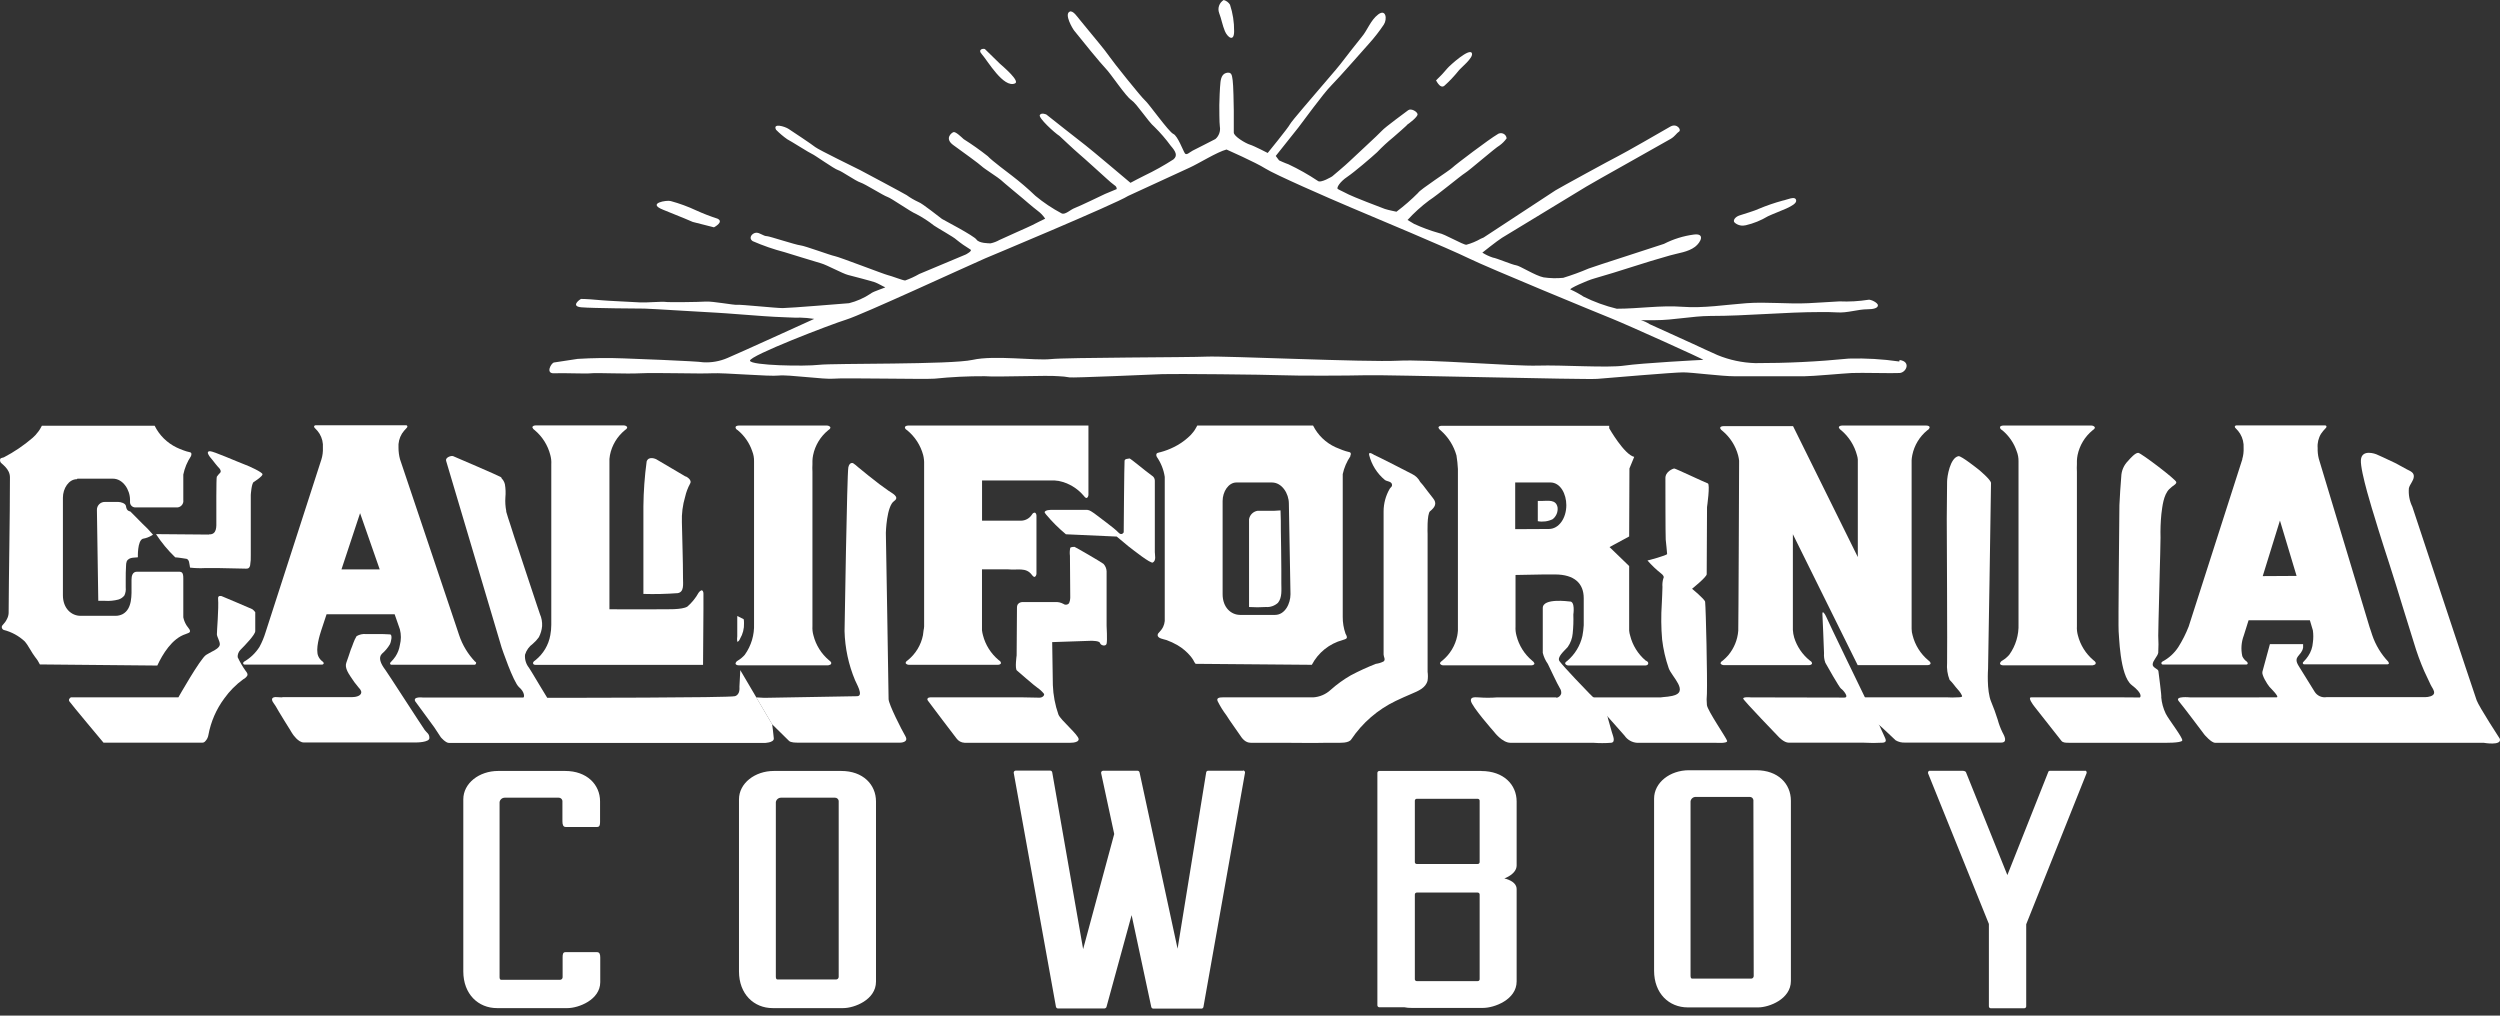 <svg width="128" height="52" viewBox="0 0 128 52" fill="none" xmlns="http://www.w3.org/2000/svg">
<rect x="0" y="0" width="128" height="52" fill="#333333" stroke="none"/>
<path d="M36.74 11.197C36.37 11.077 36.007 10.937 35.654 10.777C35.23 10.578 34.791 10.417 34.34 10.294C34.155 10.234 33.086 10.4 33.961 10.743C34.836 11.087 35.469 11.363 35.469 11.363L36.555 11.639C36.555 11.639 37.085 11.363 36.74 11.197Z" fill="#ffffff"/>
<path d="M50.429 2.514C50.361 2.471 50.026 2.514 50.278 2.787C50.573 3.12 51.38 4.529 51.97 4.27C52.239 4.153 51.34 3.39 51.203 3.27L50.429 2.514Z" fill="#ffffff"/>
<path d="M62.654 -6.10352e-05C62.544 0.067 62.46 0.17 62.417 0.291C62.374 0.413 62.375 0.545 62.42 0.666C62.537 0.966 62.587 1.292 62.715 1.596C62.842 1.899 63.187 2.182 63.187 1.596C63.191 1.135 63.12 0.678 62.976 0.24C62.903 0.122 62.788 0.037 62.654 -6.10352e-05V-6.10352e-05Z" fill="#ffffff"/>
<path d="M73.525 4.117C73.602 4.251 73.763 4.534 73.948 4.394C74.21 4.16 74.452 3.905 74.671 3.631C74.789 3.471 75.446 2.965 75.362 2.728C75.261 2.418 74.226 3.354 74.115 3.488C73.931 3.709 73.734 3.919 73.525 4.117Z" fill="#ffffff"/>
<path d="M88.807 11.397C88.706 11.274 88.857 11.097 89.061 11.031C89.266 10.964 89.886 10.777 90.037 10.697C90.439 10.528 90.852 10.386 91.274 10.271C91.485 10.238 91.944 9.995 91.964 10.271C91.984 10.547 91.066 10.814 90.516 11.074C90.164 11.286 89.781 11.441 89.38 11.534C89.289 11.556 89.194 11.559 89.103 11.54C89.011 11.522 88.925 11.483 88.85 11.427L88.807 11.384V11.397Z" fill="#ffffff"/>
<path d="M97.242 18.509C96.389 18.386 95.528 18.335 94.667 18.359C93.072 18.517 91.47 18.595 89.868 18.592C89.206 18.572 88.552 18.433 87.94 18.182C87.511 17.999 87.089 17.789 86.66 17.596C85.926 17.263 85.195 16.93 84.461 16.597C84.322 16.506 84.169 16.437 84.008 16.393H84.749C85.691 16.393 86.616 16.183 87.568 16.177C89.462 16.177 91.349 15.977 93.243 15.977C93.514 15.977 93.782 15.977 94.051 15.994C94.59 16.034 95.103 15.834 95.636 15.834C95.921 15.834 96.149 15.774 96.149 15.634C96.149 15.494 95.777 15.324 95.67 15.347C95.177 15.425 94.677 15.453 94.178 15.431C93.648 15.457 93.109 15.501 92.579 15.524C91.517 15.574 90.464 15.447 89.412 15.524C88.359 15.601 87.223 15.79 86.13 15.707C85.037 15.624 83.904 15.807 82.778 15.807C82.189 15.664 81.618 15.457 81.076 15.187C80.863 15.047 80.639 14.924 80.405 14.821C80.321 14.784 81.23 14.368 81.625 14.258C82.922 13.892 84.203 13.438 85.5 13.079C85.936 12.952 86.418 12.912 86.787 12.636C87.082 12.409 87.317 11.933 86.727 12.009C86.192 12.079 85.674 12.241 85.195 12.486C85.054 12.542 81.541 13.665 81.34 13.748C80.915 13.93 80.479 14.089 80.036 14.225C79.701 14.257 79.364 14.249 79.031 14.201C78.609 14.118 77.817 13.605 77.623 13.582C77.429 13.558 76.618 13.212 76.436 13.189C76.247 13.127 76.066 13.042 75.897 12.935C75.897 12.935 76.638 12.342 76.902 12.176C77.167 12.009 80.951 9.724 81.213 9.557C81.474 9.391 85.319 7.246 85.547 7.106C85.775 6.966 85.835 6.819 85.969 6.736C86.103 6.653 85.859 6.283 85.513 6.486C85.168 6.689 83.127 7.859 82.845 7.995C82.564 8.132 79.829 9.627 79.644 9.744L75.957 12.163L75.816 12.223C75.584 12.357 75.335 12.461 75.076 12.532C74.898 12.532 73.936 11.969 73.685 11.936C73.245 11.812 72.816 11.654 72.401 11.463C72.31 11.413 72.066 11.263 72.066 11.263C72.401 10.896 72.77 10.562 73.168 10.264C73.614 9.977 74.784 8.998 75.012 8.858C75.24 8.718 76.57 7.559 76.772 7.452C76.915 7.35 77.039 7.225 77.14 7.082C77.135 7.03 77.116 6.979 77.084 6.936C77.053 6.894 77.01 6.86 76.961 6.84C76.912 6.819 76.858 6.812 76.805 6.82C76.752 6.827 76.703 6.849 76.661 6.882C76.266 7.109 74.506 8.438 74.365 8.581C74.224 8.725 72.689 9.711 72.605 9.877C72.26 10.224 71.89 10.545 71.499 10.84C71.499 10.84 71.08 10.757 70.903 10.697C70.725 10.637 69.227 10.054 69.059 9.961C68.891 9.867 68.58 9.734 68.496 9.677C68.412 9.621 68.603 9.308 68.975 9.058C69.347 8.808 70.222 8.058 70.507 7.795C70.765 7.524 71.041 7.269 71.332 7.032C71.332 7.032 72.183 6.296 72.032 6.396C72.133 6.329 72.605 5.98 72.578 5.843C72.552 5.706 72.243 5.533 72.099 5.643C71.955 5.753 70.913 6.513 70.758 6.689C70.604 6.866 69.25 8.105 69.082 8.272C68.915 8.438 68.208 9.031 68.208 9.031C68.208 9.031 67.611 9.401 67.467 9.258C66.989 8.939 66.488 8.657 65.969 8.412C65.798 8.355 65.489 8.212 65.489 8.212L65.318 7.985C65.318 7.985 66.324 6.723 66.481 6.523C66.639 6.323 67.762 4.774 68.157 4.381C68.553 3.987 69.907 2.438 70.112 2.212C70.381 1.912 70.628 1.594 70.852 1.259C71.037 0.973 70.96 0.44 70.564 0.739C70.168 1.039 70.014 1.549 69.719 1.892C69.579 2.059 68.787 3.071 68.617 3.298C68.446 3.524 67.581 4.511 67.447 4.677C67.313 4.844 66.126 6.199 66.042 6.369C65.959 6.539 64.906 7.832 64.906 7.832C64.906 7.832 64.199 7.465 63.994 7.405C63.79 7.345 63.17 6.986 63.17 6.786V5.663C63.17 5.437 63.146 4.284 63.113 4.114C63.079 3.944 63.096 3.698 62.858 3.721C62.62 3.744 62.523 3.924 62.489 4.197C62.456 4.471 62.429 5.197 62.429 5.38C62.429 5.563 62.429 6.283 62.456 6.476C62.477 6.594 62.467 6.715 62.427 6.827C62.387 6.94 62.319 7.041 62.228 7.119C62.027 7.229 61.222 7.629 61.065 7.712C60.907 7.795 60.753 7.965 60.669 7.855C60.585 7.745 60.3 6.952 60.073 6.856C59.845 6.759 58.802 5.283 58.624 5.14C58.447 4.997 56.949 3.121 56.821 2.921C56.486 2.445 56.081 1.992 55.712 1.532C55.568 1.349 55.423 1.173 55.273 0.996C55.179 0.889 54.938 0.513 54.767 0.596C54.482 0.729 54.904 1.449 55.005 1.576C55.316 1.969 56.369 3.265 56.62 3.518C56.871 3.771 57.626 4.92 57.924 5.123C58.222 5.327 58.775 6.219 59.114 6.503C59.414 6.799 59.69 7.119 59.938 7.459C60.2 7.759 60.307 7.968 60.079 8.162C59.6 8.47 59.102 8.748 58.588 8.994C58.504 9.028 57.88 9.361 57.88 9.361C57.88 9.361 55.809 7.612 55.584 7.445C55.36 7.279 53.573 5.863 53.573 5.863C53.573 5.863 53.319 5.746 53.238 5.89C53.158 6.033 53.979 6.792 54.244 6.959C54.244 6.959 55.025 7.695 55.249 7.882C55.474 8.068 56.543 9.044 56.687 9.171C56.807 9.284 56.934 9.389 57.066 9.488C57.1 9.506 57.129 9.535 57.149 9.569C57.168 9.603 57.178 9.642 57.176 9.681C57.176 9.681 56.66 9.891 56.577 9.931C56.493 9.971 55.256 10.567 55.028 10.65C54.8 10.733 54.542 11.01 54.358 10.927C53.881 10.674 53.432 10.374 53.017 10.03C52.634 9.663 52.231 9.317 51.81 8.994C51.686 8.895 50.768 8.215 50.573 7.995C50.178 7.685 49.768 7.394 49.343 7.126C49.219 7.016 48.924 6.723 48.814 6.766C48.703 6.809 48.351 7.099 48.814 7.432C49.276 7.765 50.154 8.402 50.262 8.511C50.369 8.621 51.153 9.121 51.237 9.208C51.321 9.294 52.367 10.16 52.367 10.16C52.367 10.16 52.879 10.604 53.134 10.797C53.283 10.906 53.412 11.042 53.513 11.197C53.513 11.197 52.94 11.473 52.843 11.53C52.745 11.586 51.291 12.223 51.167 12.289C51.028 12.368 50.877 12.425 50.721 12.459C50.637 12.459 50.124 12.459 49.997 12.266C49.869 12.073 48.321 11.266 48.23 11.21C48.14 11.153 47.225 10.407 47.017 10.34C46.807 10.243 46.607 10.126 46.42 9.991C46.226 9.874 44.248 8.818 44.037 8.708C43.826 8.598 41.915 7.672 41.738 7.529C41.56 7.385 40.568 6.726 40.373 6.599C40.179 6.473 39.549 6.283 39.733 6.643C39.909 6.822 40.101 6.985 40.306 7.129C40.474 7.212 41.476 7.849 41.587 7.888C41.697 7.928 42.713 8.651 42.907 8.708C43.102 8.765 43.799 9.261 44.054 9.344C44.309 9.428 45.224 10.011 45.435 10.081C45.646 10.15 46.621 10.843 46.9 10.953C47.224 11.121 47.532 11.32 47.818 11.546C47.969 11.656 48.861 12.156 48.961 12.266C49.19 12.452 49.432 12.622 49.685 12.775C49.812 12.842 49.45 13.029 49.45 13.029L47.067 14.028C46.836 14.16 46.594 14.272 46.343 14.361C46.233 14.361 45.643 14.128 45.452 14.085C45.261 14.041 42.968 13.155 42.747 13.115C42.525 13.075 41.215 12.586 40.98 12.562C40.746 12.539 39.388 12.093 39.277 12.093C39.076 12.093 38.899 11.899 38.708 11.916C38.517 11.933 38.295 12.176 38.537 12.346C39.066 12.577 39.613 12.766 40.172 12.912C40.172 12.912 41.744 13.399 42.039 13.482C42.334 13.565 43.142 14.008 43.42 14.078C43.699 14.148 44.634 14.395 44.801 14.454C44.969 14.514 45.247 14.688 45.318 14.704C45.388 14.721 44.701 14.914 44.573 15.037C44.236 15.261 43.863 15.425 43.471 15.524C43.263 15.54 40.434 15.774 40.072 15.774C39.71 15.774 37.923 15.584 37.756 15.607C37.588 15.63 36.485 15.414 36.123 15.441C35.761 15.467 34.186 15.484 34.059 15.457C33.931 15.431 33.053 15.501 32.788 15.484C32.523 15.467 31.002 15.397 30.811 15.374C30.619 15.351 29.805 15.291 29.748 15.307C29.691 15.324 29.192 15.684 29.765 15.734C30.338 15.784 32.761 15.8 32.999 15.8C33.237 15.8 36.526 16.01 36.686 16.01C36.847 16.01 39.432 16.22 39.643 16.22C39.854 16.22 40.829 16.287 40.94 16.26C41.19 16.266 41.44 16.288 41.687 16.327C41.687 16.327 37.665 18.159 37.253 18.326C36.861 18.497 36.434 18.574 36.006 18.549C35.755 18.492 32.041 18.349 31.923 18.349C31.141 18.318 30.358 18.327 29.577 18.375C29.024 18.459 28.508 18.542 28.367 18.559C28.226 18.575 27.911 19.135 28.367 19.112C28.823 19.088 29.983 19.145 30.268 19.112C30.552 19.078 32.027 19.152 32.795 19.112C33.562 19.072 35.812 19.145 36.448 19.112C37.085 19.078 39.395 19.285 39.874 19.228C40.353 19.172 42.22 19.438 42.686 19.388C43.152 19.338 47.359 19.428 47.848 19.388C48.701 19.3 49.558 19.258 50.416 19.262C51.086 19.315 53.634 19.205 54.197 19.262C54.386 19.268 54.574 19.288 54.76 19.322C54.904 19.355 58.986 19.178 59.526 19.155C60.066 19.132 64.832 19.178 65.606 19.212C66.381 19.245 68.989 19.238 69.984 19.212C70.98 19.185 81.156 19.448 81.779 19.398C82.403 19.348 85.694 19.065 86.174 19.065C86.653 19.065 88.135 19.265 88.818 19.265H92.371C92.81 19.265 94.342 19.122 94.811 19.098C95.281 19.075 96.927 19.122 97.262 19.098C97.597 19.075 97.862 18.519 97.262 18.432L97.242 18.509ZM87.206 18.425C87.122 18.425 84.015 18.592 83.164 18.719C82.312 18.845 79.973 18.679 78.736 18.719C77.499 18.759 73.095 18.386 71.563 18.469C70.031 18.552 62.68 18.216 61.789 18.259C60.897 18.302 54.606 18.299 53.798 18.386C52.99 18.472 50.908 18.176 49.799 18.425C48.69 18.675 42.66 18.592 41.935 18.679C41.212 18.765 38.45 18.719 38.399 18.469C38.349 18.219 42.532 16.61 43.34 16.36C44.148 16.11 49.461 13.655 50.439 13.229C50.439 13.229 57.116 10.444 57.756 10.034C57.756 10.034 60.438 8.795 60.904 8.585C61.37 8.375 62.312 7.782 62.798 7.655C62.798 7.655 64.306 8.322 64.785 8.628C65.265 8.935 68.043 10.15 69.173 10.627C70.302 11.103 74.201 12.736 75.206 13.229C76.212 13.722 81.786 16.017 82.55 16.323C83.314 16.63 87.3 18.425 87.206 18.425Z" fill="#ffffff"/>
<path d="M43.092 39.473H39.622C38.654 39.473 37.836 40.099 37.836 40.928V49.733C37.836 50.902 38.603 51.615 39.562 51.615H43.175C43.732 51.615 44.851 51.196 44.851 50.259V41.035C44.851 40.166 44.181 39.473 43.075 39.473H43.092ZM42.941 50.016C42.941 50.034 42.937 50.052 42.93 50.068C42.923 50.084 42.913 50.099 42.9 50.112C42.887 50.124 42.872 50.134 42.855 50.14C42.839 50.147 42.821 50.15 42.803 50.15H39.807C39.756 50.15 39.723 50.106 39.723 50.006V41.068C39.732 41.006 39.764 40.949 39.812 40.907C39.86 40.866 39.921 40.843 39.984 40.842H42.753C42.798 40.841 42.843 40.857 42.877 40.887C42.911 40.916 42.934 40.957 42.941 41.002V50.016Z" fill="#ffffff"/>
<path d="M89.941 39.436H86.475C85.507 39.436 84.689 40.062 84.689 40.892V49.697C84.689 50.866 85.453 51.579 86.415 51.579H90.019C90.572 51.579 91.694 51.159 91.694 50.223V41.002C91.694 40.132 91.041 39.436 89.918 39.436H89.941ZM89.79 49.97C89.791 49.987 89.788 50.005 89.781 50.022C89.775 50.038 89.765 50.053 89.752 50.066C89.74 50.079 89.725 50.089 89.709 50.096C89.692 50.103 89.674 50.106 89.656 50.106H86.64C86.59 50.106 86.556 50.063 86.556 49.963V41.028C86.565 40.966 86.596 40.908 86.644 40.867C86.692 40.825 86.754 40.802 86.817 40.802H89.589C89.635 40.801 89.678 40.818 89.712 40.847C89.746 40.877 89.768 40.917 89.774 40.962L89.79 49.97Z" fill="#ffffff"/>
<path d="M28.963 39.473H25.504C24.535 39.473 23.721 40.099 23.721 40.928V49.733C23.721 50.902 24.488 51.615 25.447 51.615H29.057C29.614 51.615 30.733 51.196 30.733 50.283V49.027C30.733 48.86 30.7 48.75 30.566 48.75H28.957C28.829 48.75 28.806 48.844 28.806 49.004V50.033C28.806 50.067 28.793 50.1 28.769 50.125C28.745 50.15 28.713 50.164 28.678 50.166H25.662C25.611 50.166 25.578 50.123 25.578 50.033V41.068C25.587 41.006 25.619 40.949 25.667 40.907C25.715 40.866 25.776 40.843 25.839 40.842H28.608C28.654 40.841 28.698 40.857 28.732 40.887C28.767 40.916 28.789 40.957 28.796 41.002V42.048C28.796 42.214 28.829 42.341 28.963 42.341H30.572C30.696 42.341 30.723 42.248 30.723 42.091V41.028C30.723 40.175 30.053 39.473 28.936 39.473H28.963Z" fill="#ffffff"/>
<path d="M63.641 39.463H61.881C61.867 39.46 61.853 39.459 61.839 39.462C61.825 39.464 61.812 39.469 61.8 39.477C61.789 39.485 61.779 39.495 61.771 39.507C61.764 39.519 61.759 39.532 61.757 39.546L60.292 48.574L58.345 39.546C58.339 39.519 58.323 39.495 58.3 39.48C58.277 39.464 58.248 39.458 58.221 39.463H56.468C56.454 39.465 56.441 39.469 56.429 39.476C56.417 39.483 56.406 39.492 56.398 39.502C56.39 39.513 56.383 39.526 56.38 39.539C56.376 39.552 56.376 39.566 56.377 39.58L57.048 42.701L55.456 48.594L53.873 39.54C53.871 39.526 53.865 39.513 53.857 39.501C53.849 39.489 53.839 39.479 53.827 39.472C53.815 39.464 53.802 39.459 53.788 39.456C53.774 39.453 53.76 39.453 53.746 39.456H51.993C51.979 39.458 51.966 39.462 51.954 39.469C51.942 39.476 51.932 39.485 51.923 39.496C51.915 39.507 51.909 39.519 51.905 39.532C51.902 39.545 51.901 39.559 51.903 39.573L54.065 51.549C54.071 51.577 54.088 51.6 54.111 51.616C54.135 51.632 54.164 51.637 54.192 51.632H56.515C56.541 51.637 56.569 51.633 56.593 51.621C56.617 51.609 56.637 51.59 56.649 51.566L57.939 46.855L58.945 51.556C58.948 51.569 58.953 51.583 58.961 51.594C58.969 51.606 58.979 51.616 58.991 51.624C59.003 51.632 59.016 51.637 59.03 51.639C59.044 51.642 59.058 51.642 59.072 51.639H61.489C61.503 51.642 61.517 51.643 61.531 51.641C61.546 51.638 61.559 51.633 61.571 51.625C61.583 51.617 61.593 51.607 61.601 51.595C61.609 51.583 61.614 51.57 61.616 51.556L63.745 39.563C63.747 39.549 63.746 39.535 63.742 39.522C63.738 39.508 63.732 39.496 63.723 39.485C63.714 39.474 63.703 39.465 63.691 39.458C63.678 39.452 63.665 39.448 63.651 39.446L63.641 39.463Z" fill="#ffffff"/>
<path d="M75.842 39.473H72.322H70.623C70.609 39.472 70.596 39.474 70.584 39.479C70.571 39.484 70.56 39.492 70.551 39.501C70.541 39.51 70.534 39.522 70.529 39.534C70.524 39.546 70.522 39.559 70.522 39.573V51.472C70.522 51.485 70.525 51.498 70.53 51.51C70.535 51.523 70.542 51.533 70.552 51.543C70.561 51.552 70.572 51.559 70.584 51.564C70.597 51.569 70.61 51.572 70.623 51.572H71.903C72.025 51.596 72.148 51.608 72.272 51.605H75.936C76.499 51.605 77.652 51.189 77.652 50.249V45.522C77.652 45.096 77.022 44.976 77.022 44.976C77.022 44.976 77.652 44.76 77.652 44.31V41.038C77.652 40.169 76.981 39.476 75.842 39.476V39.473ZM75.758 50.133C75.758 50.146 75.756 50.159 75.751 50.172C75.746 50.184 75.739 50.195 75.73 50.205C75.72 50.214 75.709 50.221 75.696 50.226C75.684 50.231 75.671 50.233 75.657 50.233H72.54C72.527 50.233 72.513 50.231 72.501 50.226C72.489 50.221 72.477 50.214 72.468 50.205C72.459 50.195 72.451 50.184 72.446 50.172C72.441 50.159 72.439 50.146 72.44 50.133V45.802C72.439 45.789 72.441 45.775 72.446 45.763C72.451 45.75 72.458 45.739 72.468 45.729C72.477 45.72 72.488 45.712 72.501 45.707C72.513 45.702 72.527 45.699 72.54 45.699H75.657C75.671 45.699 75.684 45.702 75.697 45.707C75.709 45.712 75.72 45.72 75.73 45.729C75.739 45.739 75.746 45.75 75.751 45.763C75.756 45.775 75.758 45.789 75.758 45.802V50.133ZM75.758 44.136C75.758 44.15 75.756 44.163 75.751 44.175C75.746 44.188 75.739 44.199 75.73 44.208C75.72 44.218 75.709 44.225 75.696 44.23C75.684 44.235 75.671 44.237 75.657 44.236H72.54C72.527 44.237 72.513 44.235 72.501 44.23C72.489 44.225 72.477 44.218 72.468 44.208C72.459 44.199 72.451 44.188 72.446 44.175C72.441 44.163 72.439 44.15 72.44 44.136V40.998C72.439 40.985 72.441 40.972 72.446 40.96C72.451 40.947 72.459 40.936 72.468 40.927C72.477 40.917 72.489 40.91 72.501 40.905C72.513 40.9 72.527 40.898 72.54 40.898H75.657C75.671 40.898 75.684 40.9 75.696 40.905C75.709 40.91 75.72 40.917 75.73 40.927C75.739 40.936 75.746 40.947 75.751 40.96C75.756 40.972 75.758 40.985 75.758 40.998V44.136Z" fill="#ffffff"/>
<path d="M106.775 39.464H105.016C104.932 39.464 104.888 39.464 104.872 39.524L102.777 44.804L100.655 39.531C100.628 39.48 100.534 39.464 100.467 39.464H98.774C98.751 39.476 98.732 39.496 98.722 39.52C98.711 39.545 98.71 39.572 98.718 39.597L101.831 47.306V51.523C101.831 51.536 101.833 51.55 101.838 51.562C101.843 51.574 101.85 51.586 101.86 51.595C101.869 51.604 101.88 51.612 101.893 51.617C101.905 51.621 101.919 51.624 101.932 51.623H103.641C103.668 51.623 103.694 51.613 103.712 51.594C103.731 51.575 103.742 51.55 103.742 51.523V47.322L106.832 39.59C106.841 39.566 106.841 39.539 106.832 39.515C106.823 39.49 106.805 39.47 106.782 39.457L106.775 39.464Z" fill="#ffffff"/>
<path d="M3.557 35.916C3.631 36.033 5.3 38.025 5.3 38.025H9.322C9.657 38.025 9.969 38.025 10.297 38.025C10.415 38.025 10.448 38.025 10.525 37.935C10.602 37.85 10.652 37.745 10.67 37.632C10.794 36.954 11.072 36.314 11.484 35.759C11.752 35.383 12.079 35.052 12.453 34.78C12.534 34.74 12.604 34.679 12.654 34.603C12.707 34.51 12.637 34.427 12.58 34.354C12.421 34.132 12.283 33.895 12.168 33.647C12.164 33.578 12.175 33.509 12.2 33.444C12.225 33.379 12.263 33.32 12.312 33.271C12.54 33.044 13.069 32.495 13.069 32.315V31.345C13.027 31.285 12.975 31.232 12.915 31.189C12.832 31.145 11.35 30.523 11.35 30.523C11.35 30.523 11.149 30.456 11.166 30.649C11.206 31.142 11.099 32.355 11.105 32.481C11.112 32.608 11.249 32.815 11.256 32.981C11.263 33.148 11.005 33.291 10.844 33.367C10.743 33.417 10.653 33.477 10.549 33.534C10.247 33.734 9.134 35.703 9.134 35.703H3.631C3.631 35.703 3.47 35.793 3.557 35.919V35.916Z" fill="#ffffff"/>
<path d="M7.808 27.348C7.651 27.162 7.482 26.986 7.302 26.822C7.1 26.612 6.889 26.402 6.678 26.192C6.651 26.169 6.484 26.192 6.45 25.915C6.433 25.765 6.172 25.699 6.055 25.699C5.837 25.699 5.414 25.699 5.384 25.699C5.329 25.696 5.273 25.705 5.221 25.724C5.169 25.744 5.121 25.774 5.082 25.813C5.042 25.852 5.011 25.899 4.99 25.95C4.97 26.002 4.96 26.057 4.962 26.112L5.032 30.762C5.032 30.762 5.344 30.762 5.367 30.762C5.602 30.779 5.838 30.756 6.065 30.696C6.186 30.66 6.293 30.586 6.37 30.486C6.429 30.358 6.452 30.216 6.437 30.076C6.437 29.953 6.437 29.826 6.437 29.7C6.437 29.457 6.437 29.207 6.454 28.964C6.453 28.89 6.464 28.817 6.487 28.747C6.598 28.494 6.983 28.564 7.06 28.53C7.06 28.53 7.027 27.691 7.312 27.584C7.479 27.557 7.64 27.497 7.784 27.408C7.801 27.408 7.834 27.364 7.828 27.341L7.808 27.348Z" fill="#ffffff"/>
<path d="M10.698 27.37L7.987 27.347C8.268 27.779 8.599 28.178 8.972 28.536C9.08 28.536 9.485 28.602 9.485 28.602C9.713 28.602 9.686 28.869 9.73 29.062C9.987 29.091 10.246 29.099 10.504 29.085H11.175L12.455 29.112C12.646 29.112 12.757 29.152 12.807 28.946C12.836 28.768 12.847 28.589 12.84 28.409C12.84 28.123 12.84 27.84 12.84 27.563C12.84 26.953 12.84 26.351 12.84 25.741V25.345C12.84 25.345 12.874 24.752 12.991 24.678C13.108 24.605 13.44 24.385 13.44 24.282C13.44 24.178 12.736 23.855 12.542 23.789C12.103 23.622 10.926 23.102 10.755 23.102C10.471 23.102 10.799 23.456 10.873 23.546C10.947 23.636 11.094 23.839 11.228 23.975C11.278 24.025 11.339 24.148 11.268 24.209C11.207 24.27 11.15 24.337 11.101 24.408C11.067 24.458 11.077 26.274 11.077 26.694C11.077 26.944 11.117 27.38 10.698 27.36V27.37Z" fill="#ffffff"/>
<path d="M14.453 35.706C14.336 35.706 14.208 35.689 14.091 35.689C13.839 35.715 13.93 35.899 14.024 36.022C14.118 36.145 14.191 36.292 14.275 36.432C14.47 36.765 14.664 37.061 14.858 37.378C14.899 37.454 14.949 37.528 14.992 37.594C14.992 37.594 15.271 38.014 15.549 38.014H21.314C21.314 38.014 21.985 38.014 21.985 37.788C21.985 37.561 21.857 37.528 21.747 37.378C21.636 37.228 19.779 34.35 19.735 34.306C19.484 33.973 19.357 33.67 19.558 33.47C19.721 33.331 19.859 33.165 19.967 32.98C20.01 32.907 20.118 32.487 19.967 32.481C19.749 32.464 19.531 32.464 19.296 32.464H18.74C18.572 32.447 18.403 32.485 18.257 32.571C18.19 32.682 18.133 32.801 18.09 32.924C18.049 33.047 18.006 33.15 17.962 33.257C17.889 33.49 17.805 33.717 17.728 33.943C17.651 34.17 17.811 34.436 17.956 34.653C18.075 34.841 18.207 35.02 18.351 35.189C18.418 35.266 18.512 35.356 18.495 35.472C18.462 35.649 18.183 35.692 18.039 35.692H14.453V35.706Z" fill="#ffffff"/>
<path d="M25.675 24.457C25.661 24.441 25.644 24.427 25.625 24.417C25.558 24.367 23.302 23.395 23.201 23.355C23.101 23.315 22.796 23.421 22.839 23.588C22.906 23.821 25.685 33.162 25.685 33.162C25.685 33.162 26.282 34.934 26.576 35.184C26.872 35.434 26.861 35.714 26.788 35.714H21.659C21.659 35.714 21.13 35.647 21.257 35.904L22.233 37.236L22.568 37.746C22.568 37.746 22.812 38.039 22.99 38.039H39.173C39.096 38.039 39.636 38.039 39.619 37.806C39.602 37.573 39.535 37.086 39.535 37.086L37.903 34.311C37.903 34.311 37.859 35.091 37.859 35.157C37.859 35.224 37.903 35.557 37.631 35.644C37.36 35.73 28.614 35.727 28.614 35.727H28.018C27.897 35.524 27.773 35.324 27.656 35.131C27.461 34.821 27.284 34.495 27.083 34.188C26.932 34 26.86 33.761 26.881 33.522C26.95 33.295 27.091 33.098 27.284 32.959C27.399 32.861 27.502 32.749 27.589 32.626C27.682 32.449 27.739 32.255 27.756 32.056C27.768 31.847 27.73 31.638 27.646 31.446C27.589 31.286 27.535 31.13 27.485 30.97C27.344 30.534 27.19 30.09 27.049 29.657C26.881 29.154 26.714 28.658 26.553 28.158C26.409 27.732 26.265 27.305 26.131 26.869C26.054 26.653 25.987 26.426 25.92 26.203C25.92 26.203 25.92 26.18 25.92 26.163C25.875 25.934 25.86 25.7 25.876 25.467C25.897 25.244 25.889 25.02 25.852 24.8C25.826 24.683 25.766 24.576 25.682 24.491L25.675 24.457Z" fill="#ffffff"/>
<path d="M35.107 24.402L33.599 23.513C33.599 23.513 33.22 23.323 33.109 23.623C33.006 24.386 32.95 25.155 32.942 25.925V30.409C33.529 30.426 34.116 30.412 34.702 30.369C35.037 30.309 34.97 29.906 34.97 29.599C34.97 28.643 34.93 27.69 34.913 26.744C34.896 26.3 34.953 25.857 35.08 25.432C35.133 25.199 35.217 24.975 35.332 24.765C35.459 24.555 35.107 24.389 35.107 24.389V24.402Z" fill="#ffffff"/>
<path d="M37.748 31.539C37.748 31.872 37.748 32.225 37.748 32.578C37.734 32.672 37.734 32.767 37.748 32.861C37.832 32.838 37.858 32.771 37.892 32.701C38.034 32.461 38.104 32.186 38.093 31.908C38.093 31.875 38.093 31.715 38.07 31.698L37.748 31.539Z" fill="#ffffff"/>
<path d="M38.719 35.706L39.527 37.078L40.395 37.931C40.489 38.024 40.73 38.024 40.908 38.024H46.086C46.086 38.024 46.549 38.024 46.355 37.691C46.16 37.358 45.507 36.075 45.496 35.799C45.496 35.446 45.356 27.281 45.356 27.281C45.356 27.281 45.389 25.908 45.785 25.648C46.086 25.439 45.657 25.245 45.496 25.129C45.336 25.012 45.185 24.902 45.034 24.796C44.665 24.512 44.293 24.219 43.931 23.916C43.853 23.842 43.769 23.775 43.68 23.716C43.68 23.716 43.502 23.633 43.435 23.926C43.368 24.219 43.241 32.314 43.241 32.314C43.263 33.176 43.445 34.027 43.777 34.823C43.827 34.966 44.25 35.646 43.877 35.646C43.609 35.646 39.138 35.729 39.138 35.729L38.719 35.706Z" fill="#ffffff"/>
<path d="M52.347 35.704H47.631C47.514 35.704 47.44 35.781 47.507 35.871C47.574 35.961 48.905 37.73 48.972 37.806C49.019 37.873 49.081 37.927 49.152 37.966C49.224 38.004 49.303 38.026 49.384 38.03H54.687C54.687 38.03 55.227 38.066 55.227 37.846C55.227 37.627 54.308 36.877 54.191 36.584C54.021 36.099 53.925 35.591 53.906 35.078L53.872 32.876L55.85 32.809C55.944 32.809 56.296 32.809 56.323 32.926C56.349 33.043 56.614 33.119 56.658 32.959C56.701 32.8 56.658 32.04 56.658 32.04V29.245C56.651 29.105 56.593 28.971 56.497 28.869C56.356 28.759 55.042 27.999 55.015 27.999C54.989 27.999 54.838 27.999 54.797 28.049C54.769 28.184 54.764 28.322 54.781 28.459C54.781 28.559 54.797 30.518 54.797 30.584C54.797 30.651 54.781 30.851 54.704 30.917C54.666 30.947 54.62 30.962 54.573 30.962C54.526 30.962 54.479 30.947 54.442 30.917C54.311 30.846 54.162 30.814 54.013 30.827H52.424C52.424 30.827 52.069 30.777 52.069 31.11C52.069 31.444 52.052 33.556 52.052 33.556C52.052 33.556 51.952 34.249 52.069 34.332C52.069 34.332 53.028 35.168 53.115 35.211C53.241 35.298 53.354 35.402 53.45 35.521C53.494 35.588 53.39 35.721 53.222 35.721L52.347 35.704Z" fill="#ffffff"/>
<path d="M55.684 26.106H53.787C53.586 26.106 53.435 26.189 53.502 26.266C53.522 26.298 53.544 26.328 53.569 26.356C53.874 26.718 54.211 27.052 54.575 27.355L57.176 27.472L57.789 27.982C58.03 28.165 58.909 28.868 59.026 28.801C59.21 28.691 59.127 28.425 59.127 28.265C59.127 27.932 59.127 27.579 59.127 27.236C59.127 26.526 59.127 25.813 59.127 25.093V24.607C59.126 24.555 59.112 24.504 59.086 24.459C59.059 24.414 59.021 24.376 58.976 24.351C58.64 24.114 57.856 23.445 57.823 23.471C57.789 23.498 57.595 23.471 57.578 23.588C57.561 23.704 57.534 27.252 57.534 27.252C57.534 27.252 57.434 27.459 57.249 27.252C57.065 27.046 56.307 26.506 56.019 26.279C55.935 26.23 55.801 26.113 55.684 26.113V26.106Z" fill="#ffffff"/>
<path d="M65.248 26.152H64.39C64.281 26.169 64.179 26.22 64.1 26.298C64.021 26.376 63.969 26.476 63.951 26.585V31.079C64.238 31.098 64.526 31.098 64.813 31.079C64.925 31.087 65.039 31.073 65.145 31.035C65.252 30.998 65.35 30.939 65.433 30.863C65.654 30.586 65.604 30.196 65.604 29.863C65.604 29.623 65.604 29.387 65.604 29.154C65.604 28.487 65.587 27.841 65.58 27.188C65.58 26.855 65.58 26.485 65.563 26.132L65.248 26.152Z" fill="#ffffff"/>
<path d="M70.351 23.289C70.351 23.289 70.056 23.079 70.099 23.289C70.223 23.793 70.506 24.244 70.907 24.575C71.008 24.651 71.219 24.642 71.263 24.778C71.306 24.915 71.195 24.951 71.152 25.028C70.948 25.38 70.841 25.778 70.84 26.184V33.263C70.835 33.346 70.835 33.43 70.84 33.513C70.84 33.629 70.957 33.773 70.84 33.866C70.715 33.93 70.58 33.971 70.441 33.989C70.005 34.161 69.579 34.356 69.164 34.575C68.794 34.788 68.447 35.038 68.129 35.322C67.884 35.549 67.568 35.684 67.234 35.705H62.598C62.437 35.705 62.263 35.731 62.346 35.905C62.472 36.158 62.621 36.399 62.792 36.624C63 36.957 63.238 37.27 63.463 37.604C63.603 37.824 63.764 38.03 64.043 38.03H65.635C66.409 38.03 67.19 38.05 67.964 38.03C68.108 38.03 68.242 38.03 68.387 38.03C68.604 38.03 69.057 38.063 69.188 37.853C69.755 37.009 70.54 36.33 71.46 35.888C71.722 35.761 71.99 35.645 72.261 35.528C72.597 35.385 73.002 35.228 73.093 34.842C73.114 34.695 73.114 34.546 73.093 34.399C73.093 33.823 73.093 33.243 73.093 32.667V28.336C73.093 28.003 73.093 27.67 73.093 27.337C73.093 27.337 73.052 26.314 73.22 26.174C73.471 25.971 73.589 25.771 73.371 25.508C73.153 25.244 73.036 25.065 72.858 24.841C72.814 24.783 72.765 24.727 72.714 24.675C72.625 24.499 72.48 24.357 72.302 24.272C72.137 24.182 70.445 23.319 70.351 23.289Z" fill="#ffffff"/>
<path d="M79.687 35.706H78.507C77.894 35.706 77.27 35.706 76.657 35.706C76.34 35.731 76.022 35.731 75.705 35.706C75.561 35.706 75.283 35.656 75.309 35.879C75.343 36.166 76.489 37.462 76.489 37.462C76.489 37.462 76.908 38.031 77.337 38.031H81.581C81.881 38.053 82.182 38.053 82.483 38.031C82.751 38.008 82.566 37.638 82.526 37.482C82.456 37.239 82.389 36.995 82.322 36.762C82.322 36.702 82.288 36.652 82.271 36.592C82.087 36.133 81.886 36.016 81.397 35.529C81.246 35.38 80.082 34.167 79.855 33.864C79.687 33.654 80.093 33.328 80.267 33.128C80.412 32.923 80.5 32.684 80.522 32.435C80.555 32.112 80.567 31.787 80.555 31.462C80.555 31.462 80.662 30.769 80.361 30.796C80.334 30.796 78.99 30.602 78.99 31.129C78.99 31.129 78.99 33.028 78.99 33.428C79.04 33.63 79.127 33.821 79.248 33.99C79.335 34.164 79.731 35.02 79.865 35.236C79.923 35.319 79.947 35.42 79.932 35.52C79.914 35.574 79.882 35.622 79.839 35.659C79.796 35.696 79.743 35.72 79.687 35.729V35.706Z" fill="#ffffff"/>
<path d="M85.034 35.706H81.451C81.451 35.706 83.127 37.622 83.177 37.665C83.249 37.771 83.345 37.86 83.457 37.923C83.57 37.987 83.695 38.024 83.824 38.032H87.866C87.866 38.032 88.463 38.075 88.429 37.932C88.396 37.788 87.424 36.386 87.394 36.099C87.374 35.908 87.374 35.715 87.394 35.523C87.42 34.654 87.343 31.229 87.303 30.813C87.286 30.679 86.633 30.146 86.633 30.146C86.633 30.146 87.383 29.544 87.383 29.4L87.4 25.962C87.4 25.962 87.568 24.79 87.441 24.75C87.313 24.71 85.785 23.987 85.724 23.987C85.664 23.987 85.252 24.147 85.269 24.497C85.269 24.497 85.269 27.458 85.285 27.628C85.302 27.798 85.356 28.294 85.356 28.364C85.356 28.434 84.377 28.697 84.35 28.697C84.563 28.94 84.797 29.163 85.051 29.364C85.158 29.447 85.218 29.53 85.158 29.63C85.119 29.769 85.106 29.913 85.118 30.056C85.118 30.343 85.091 30.626 85.084 30.909C85.043 31.521 85.048 32.134 85.101 32.745C85.16 33.243 85.272 33.733 85.436 34.207C85.577 34.634 86.529 35.437 85.62 35.63C85.47 35.661 85.318 35.681 85.165 35.69L85.034 35.706Z" fill="#ffffff"/>
<path d="M89.64 35.706C89.64 35.706 89.227 35.666 89.254 35.773C89.281 35.879 91.071 37.732 91.071 37.732C91.071 37.732 91.339 38.025 91.584 38.025H95.408C95.743 38.045 96.079 38.045 96.414 38.025C96.655 37.992 96.521 37.808 96.464 37.665C96.407 37.522 96.303 37.332 96.226 37.145C96.052 36.786 95.864 36.426 95.673 36.066L95.546 35.833C95.546 35.833 93.558 31.742 93.491 31.555C93.447 31.449 93.297 31.222 93.307 31.439C93.317 31.655 93.38 33.054 93.39 33.438C93.377 33.605 93.4 33.773 93.457 33.931C93.518 34.041 94.181 35.22 94.265 35.263C94.349 35.306 94.704 35.716 94.433 35.716L89.64 35.706Z" fill="#ffffff"/>
<path d="M95.297 35.705H99.735C99.88 35.715 100.025 35.715 100.171 35.705C100.248 35.705 100.392 35.705 100.449 35.672C100.506 35.638 100.315 35.378 100.248 35.312C100.08 35.129 99.996 34.978 99.819 34.809C99.709 34.53 99.666 34.23 99.691 33.932C99.708 33.599 99.674 26.56 99.674 26.56L99.691 24.661C99.691 24.408 99.842 23.439 100.274 23.355C100.415 23.329 101.28 24.022 101.334 24.065C101.334 24.065 101.94 24.568 101.94 24.731C101.94 25.201 101.789 34.239 101.789 34.239C101.789 34.239 101.706 35.358 101.947 35.928C102.074 36.228 102.185 36.538 102.282 36.847C102.341 37.067 102.421 37.28 102.52 37.484C102.627 37.677 102.805 38.02 102.46 38.02H101.863C101.478 38.02 98.699 38.02 97.546 38.02C97.375 38.031 97.204 37.99 97.057 37.904C96.795 37.667 96.467 37.334 96.198 37.107C96.138 37.057 96.014 36.991 95.981 36.914C95.947 36.837 95.31 35.718 95.31 35.718L95.297 35.705Z" fill="#ffffff"/>
<path d="M108.745 35.705H103.996C103.811 35.705 104.08 36.074 104.18 36.198L105.544 37.93C105.621 38.03 105.772 38.03 105.933 38.03H110.78C110.78 38.03 111.692 38.05 111.732 37.913C111.772 37.777 111.025 36.827 110.884 36.534C110.759 36.273 110.682 35.992 110.656 35.705C110.689 35.705 110.512 34.399 110.512 34.372C110.512 34.239 110.2 34.199 110.217 34.006C110.234 33.812 110.462 33.612 110.502 33.426C110.519 33.134 110.519 32.842 110.502 32.55C110.502 32.053 110.529 31.55 110.535 31.067C110.552 30.458 110.562 29.855 110.579 29.245C110.596 28.636 110.612 28.096 110.619 27.529C110.608 27.124 110.623 26.718 110.663 26.314C110.713 25.921 110.77 25.344 111.065 25.044C111.276 24.834 111.427 24.808 111.427 24.685C111.427 24.561 109.634 23.202 109.483 23.186C109.332 23.169 109.06 23.479 108.96 23.595C108.742 23.811 108.616 24.102 108.608 24.408C108.564 24.891 108.541 25.378 108.514 25.864C108.514 25.864 108.447 32.223 108.474 32.33C108.501 32.437 108.514 34.592 109.144 35.075C109.774 35.558 109.563 35.711 109.563 35.711L108.745 35.705Z" fill="#ffffff"/>
<path d="M115.334 35.706H112.127C112.127 35.706 111.319 35.623 111.553 35.899C111.788 36.176 112.867 37.615 112.867 37.615C112.867 37.615 113.223 38.041 113.424 38.031H127.167C127.167 38.031 128.102 38.201 127.991 37.825C127.991 37.825 126.932 36.199 126.805 35.856C126.677 35.513 123.513 25.949 123.513 25.949C123.368 25.653 123.306 25.324 123.335 24.996C123.386 24.786 123.57 24.626 123.587 24.41C123.604 24.193 123.419 24.126 123.235 24.033C123.05 23.94 122.829 23.8 122.621 23.7C122.414 23.6 122.206 23.507 121.998 23.407L121.663 23.257C121.663 23.257 120.922 22.964 120.878 23.55C120.835 24.136 121.549 26.378 121.549 26.378L121.773 27.115C121.961 27.707 122.145 28.304 122.34 28.89C122.568 29.6 122.792 30.319 123.01 31.039C123.201 31.665 123.396 32.285 123.59 32.904C123.737 33.4 123.914 33.886 124.12 34.36C124.23 34.603 124.348 34.837 124.455 35.073C124.512 35.196 124.656 35.356 124.623 35.499C124.589 35.643 124.328 35.693 124.183 35.693H119.125C119.007 35.713 118.884 35.698 118.774 35.648C118.664 35.599 118.572 35.518 118.509 35.416L117.684 34.084C117.382 33.591 117.845 33.591 117.919 33.158V32.981H116.219L115.834 34.397C115.79 34.557 116.075 35.023 116.196 35.166C116.219 35.2 116.749 35.703 116.558 35.703L115.334 35.706Z" fill="#ffffff"/>
<path d="M78.735 25.652V26.685C78.992 26.733 79.258 26.698 79.493 26.585C79.584 26.515 79.655 26.422 79.7 26.317C79.744 26.211 79.761 26.096 79.748 25.982C79.671 25.549 79.242 25.649 78.913 25.649C78.853 25.649 78.796 25.649 78.735 25.649V25.652Z" fill="#ffffff"/>
<path d="M24.338 33.89C23.96 33.497 23.675 33.026 23.504 32.51C23.464 32.374 23.413 32.24 23.37 32.107L20.48 23.512C20.429 23.322 20.404 23.126 20.403 22.93C20.384 22.674 20.446 22.419 20.581 22.2C20.648 22.101 20.724 22.008 20.809 21.923C20.836 21.903 20.854 21.873 20.859 21.84C20.859 21.831 20.857 21.821 20.853 21.812C20.849 21.803 20.843 21.796 20.836 21.789C20.829 21.783 20.82 21.778 20.811 21.775C20.802 21.773 20.792 21.772 20.782 21.773H20.675C20.675 21.773 19.89 21.773 19.884 21.773C19.877 21.773 17.021 21.773 17.021 21.773H16.153C16.135 21.775 16.117 21.783 16.104 21.795C16.09 21.808 16.082 21.825 16.079 21.843C16.082 21.86 16.087 21.876 16.096 21.89C16.105 21.904 16.116 21.917 16.13 21.927C16.217 22.009 16.294 22.102 16.358 22.203C16.491 22.421 16.552 22.675 16.532 22.93C16.541 23.128 16.516 23.326 16.458 23.516L13.596 32.377C13.517 32.636 13.413 32.886 13.284 33.123C13.086 33.433 12.818 33.691 12.499 33.876C12.484 33.884 12.471 33.896 12.462 33.91C12.453 33.925 12.449 33.942 12.449 33.959C12.45 33.969 12.452 33.978 12.456 33.987C12.46 33.995 12.466 34.003 12.473 34.009C12.481 34.016 12.489 34.02 12.498 34.023C12.507 34.026 12.517 34.027 12.526 34.026H12.634H13.736H16.498C16.517 34.025 16.534 34.018 16.548 34.006C16.562 33.994 16.572 33.977 16.575 33.959C16.575 33.926 16.549 33.903 16.525 33.876C16.425 33.806 16.346 33.711 16.297 33.6C16.136 33.24 16.381 32.48 16.441 32.294L16.72 31.451H20.206C20.296 31.711 20.38 31.961 20.474 32.221C20.542 32.484 20.542 32.76 20.474 33.023C20.442 33.233 20.365 33.432 20.249 33.61C20.182 33.709 20.106 33.802 20.021 33.886C20.007 33.896 19.996 33.908 19.987 33.922C19.978 33.937 19.973 33.953 19.971 33.969C19.971 33.979 19.974 33.988 19.977 33.996C19.982 34.004 19.987 34.012 19.994 34.018C20.001 34.024 20.009 34.029 20.017 34.032C20.026 34.035 20.035 34.037 20.045 34.036H20.155H21.258H24H24.295C24.313 34.035 24.331 34.028 24.345 34.016C24.359 34.004 24.368 33.987 24.372 33.969C24.389 33.926 24.372 33.903 24.338 33.876V33.89ZM17.484 29.152L18.436 26.274L19.441 29.152H17.484Z" fill="#ffffff"/>
<path d="M36.016 31.213V30.387C36.016 30.32 35.989 30.21 35.905 30.227C35.851 30.253 35.805 30.293 35.771 30.343C35.622 30.612 35.427 30.854 35.195 31.056C34.917 31.23 34.142 31.19 33.687 31.196C33.231 31.203 31.987 31.196 31.514 31.196H31.203V23.498L31.23 23.298C31.329 22.799 31.599 22.349 31.994 22.025C32.037 21.992 32.104 21.952 32.111 21.892C32.118 21.832 32.021 21.782 31.953 21.782H27.418C27.361 21.782 27.244 21.809 27.261 21.892C27.285 21.948 27.326 21.994 27.378 22.025C27.771 22.356 28.05 22.801 28.176 23.298C28.219 23.453 28.236 23.614 28.226 23.774V31.989C28.226 32.167 28.209 32.344 28.176 32.519C28.088 33.022 27.819 33.477 27.418 33.798C27.375 33.831 27.291 33.881 27.291 33.948C27.291 34.014 27.351 34.041 27.418 34.041H35.996L36.016 31.213Z" fill="#ffffff"/>
<path d="M42.566 33.938C42.54 33.883 42.498 33.836 42.445 33.805C42.052 33.474 41.773 33.029 41.648 32.532C41.604 32.377 41.587 32.216 41.597 32.056V24.157C41.589 24.026 41.589 23.895 41.597 23.764C41.602 23.708 41.602 23.651 41.597 23.594C41.597 23.494 41.614 23.404 41.631 23.304C41.733 22.805 42.004 22.356 42.398 22.032C42.449 21.998 42.509 21.955 42.516 21.899C42.522 21.842 42.422 21.789 42.355 21.789H37.823C37.756 21.789 37.645 21.812 37.662 21.899C37.679 21.985 37.739 21.998 37.779 22.032C38.119 22.314 38.373 22.684 38.514 23.101C38.581 23.27 38.613 23.45 38.607 23.631V31.939C38.63 32.504 38.464 33.061 38.135 33.522C38.033 33.64 37.913 33.741 37.779 33.821C37.752 33.834 37.727 33.853 37.707 33.876C37.687 33.899 37.671 33.926 37.662 33.955C37.645 34.038 37.756 34.065 37.823 34.065H42.402C42.462 34.048 42.579 34.031 42.556 33.938H42.566Z" fill="#ffffff"/>
<path d="M107.307 33.938C107.281 33.883 107.239 33.836 107.186 33.805C106.793 33.474 106.514 33.029 106.388 32.532C106.345 32.377 106.328 32.216 106.338 32.056V24.157C106.33 24.026 106.33 23.895 106.338 23.764C106.343 23.708 106.343 23.651 106.338 23.594C106.338 23.494 106.355 23.404 106.371 23.304C106.474 22.805 106.744 22.356 107.139 22.032C107.189 21.998 107.25 21.955 107.256 21.899C107.263 21.842 107.163 21.789 107.095 21.789H102.564C102.497 21.789 102.386 21.812 102.403 21.899C102.42 21.985 102.48 21.998 102.52 22.032C102.86 22.314 103.114 22.684 103.254 23.101C103.321 23.27 103.353 23.45 103.348 23.631V31.939C103.371 32.504 103.205 33.061 102.875 33.522C102.774 33.64 102.654 33.741 102.52 33.821C102.492 33.834 102.468 33.853 102.447 33.876C102.427 33.899 102.412 33.926 102.403 33.955C102.386 34.038 102.497 34.065 102.564 34.065H107.142C107.203 34.048 107.32 34.031 107.297 33.938H107.307Z" fill="#ffffff"/>
<path d="M55.712 21.789H47.892H46.494C46.434 21.789 46.316 21.815 46.333 21.899C46.35 21.982 46.41 21.998 46.45 22.032C46.847 22.358 47.132 22.8 47.265 23.294C47.304 23.45 47.321 23.61 47.315 23.771V32.072C47.315 32.132 47.298 32.232 47.288 32.266C47.282 32.353 47.271 32.44 47.255 32.526C47.155 33.024 46.885 33.472 46.49 33.795C46.44 33.831 46.38 33.871 46.37 33.931C46.36 33.991 46.464 34.038 46.531 34.038H51.086C51.146 34.038 51.264 34.015 51.247 33.931C51.23 33.848 51.17 33.831 51.13 33.795C50.735 33.465 50.455 33.022 50.328 32.526C50.305 32.443 50.288 32.358 50.278 32.272V29.151H51.619C52.092 29.201 52.527 29.034 52.822 29.421C52.856 29.461 52.899 29.527 52.956 29.537C53.013 29.547 53.067 29.444 53.067 29.377V26.406C53.067 26.349 53.04 26.233 52.956 26.249C52.873 26.266 52.856 26.323 52.822 26.366C52.762 26.455 52.68 26.528 52.585 26.579C52.49 26.63 52.384 26.658 52.276 26.659H50.281V24.6C50.979 24.6 52.681 24.6 53.995 24.6L54.206 24.624C54.706 24.726 55.155 24.992 55.484 25.38C55.517 25.42 55.561 25.486 55.621 25.496C55.681 25.506 55.728 25.403 55.728 25.337V21.789H55.712Z" fill="#ffffff"/>
<path d="M84.251 33.816C83.862 33.483 83.587 33.039 83.464 32.544C83.437 32.461 83.421 32.376 83.413 32.29V28.982L82.408 28.01L83.413 27.467L83.427 23.985L83.672 23.392C83.159 23.276 82.391 21.927 82.391 21.927V21.8H76.381H73.814C73.747 21.8 73.636 21.823 73.653 21.91C73.679 21.964 73.72 22.01 73.77 22.043C74.155 22.383 74.433 22.826 74.571 23.319C74.609 23.548 74.634 23.78 74.645 24.012V32.117C74.645 32.117 74.645 32.14 74.645 32.15C74.645 32.16 74.645 32.24 74.645 32.29C74.639 32.378 74.628 32.464 74.612 32.55C74.512 33.049 74.242 33.499 73.847 33.823C73.804 33.856 73.737 33.899 73.73 33.956C73.723 34.013 73.82 34.066 73.888 34.066H78.403C78.459 34.066 78.577 34.039 78.56 33.956C78.535 33.901 78.494 33.855 78.443 33.823C78.049 33.492 77.77 33.047 77.645 32.55C77.602 32.395 77.585 32.234 77.595 32.074V29.439L79.049 29.412H79.612C80.618 29.412 81.087 29.878 81.087 30.625V32.014C81.076 32.196 81.054 32.377 81.02 32.557C80.909 33.052 80.639 33.498 80.253 33.829C80.213 33.863 80.135 33.906 80.135 33.963C80.135 34.019 80.229 34.073 80.296 34.073H84.228C84.285 34.073 84.389 34.056 84.389 33.963C84.389 33.869 84.312 33.856 84.268 33.823L84.251 33.816ZM77.578 27.093V24.702H79.378C79.901 24.702 80.196 25.301 80.196 25.864C80.196 26.53 79.817 27.084 79.301 27.084L77.578 27.093Z" fill="#ffffff"/>
<path d="M98.844 33.938C98.818 33.883 98.776 33.836 98.723 33.805C98.33 33.474 98.051 33.029 97.926 32.532C97.893 32.424 97.876 32.312 97.875 32.199V23.704C97.875 23.654 97.875 23.614 97.875 23.561C97.875 23.508 97.892 23.388 97.909 23.304C98.009 22.805 98.281 22.355 98.676 22.032C98.731 22.004 98.773 21.956 98.794 21.899C98.811 21.812 98.7 21.789 98.633 21.789H94.312C94.255 21.789 94.135 21.812 94.151 21.899C94.177 21.954 94.219 22 94.272 22.032C94.668 22.367 94.95 22.817 95.08 23.318C95.101 23.385 95.115 23.454 95.12 23.524V28.521L91.805 21.819H88.235C88.175 21.819 88.058 21.842 88.074 21.929C88.099 21.984 88.14 22.03 88.192 22.062C88.583 22.388 88.863 22.827 88.993 23.318C89.016 23.407 89.033 23.499 89.043 23.591C89.043 23.591 89.01 32.252 88.999 32.296C88.963 32.754 88.785 33.19 88.49 33.545C88.406 33.642 88.314 33.732 88.215 33.815C88.162 33.848 88.105 33.888 88.094 33.948C88.084 34.008 88.188 34.055 88.255 34.055H92.613C92.673 34.055 92.79 34.031 92.774 33.948C92.757 33.865 92.697 33.848 92.656 33.815C92.281 33.511 92.005 33.105 91.862 32.645C91.825 32.517 91.802 32.386 91.795 32.252V27.352L95.113 34.055H98.683C98.75 34.055 98.861 34.031 98.844 33.938Z" fill="#ffffff"/>
<path d="M122.291 33.891C121.914 33.498 121.629 33.027 121.456 32.512C121.416 32.375 121.365 32.242 121.322 32.109L118.721 23.481C118.677 23.303 118.658 23.12 118.664 22.938C118.643 22.682 118.704 22.427 118.838 22.208C118.905 22.109 118.981 22.016 119.066 21.932C119.08 21.922 119.092 21.91 119.1 21.895C119.109 21.881 119.114 21.865 119.116 21.848C119.117 21.84 119.115 21.831 119.112 21.822C119.109 21.814 119.104 21.806 119.098 21.8C119.091 21.794 119.084 21.789 119.076 21.786C119.067 21.783 119.058 21.781 119.049 21.782H118.939H117.829H115.714H114.605H114.494C114.476 21.783 114.459 21.79 114.446 21.802C114.432 21.814 114.423 21.831 114.42 21.848C114.423 21.865 114.429 21.881 114.437 21.895C114.446 21.909 114.457 21.922 114.471 21.932C114.557 22.014 114.633 22.107 114.695 22.208C114.827 22.428 114.889 22.682 114.873 22.938C114.882 23.135 114.857 23.332 114.799 23.521L114.816 23.487L112.061 32.076C111.918 32.442 111.741 32.795 111.531 33.128C111.327 33.442 111.046 33.699 110.713 33.874C110.698 33.882 110.685 33.894 110.676 33.909C110.667 33.924 110.662 33.941 110.663 33.958C110.663 33.967 110.666 33.977 110.67 33.985C110.674 33.994 110.68 34.001 110.687 34.008C110.694 34.014 110.703 34.019 110.712 34.021C110.721 34.024 110.73 34.025 110.74 34.024H115.017C115.035 34.024 115.052 34.017 115.064 34.005C115.077 33.992 115.084 33.975 115.084 33.958C115.079 33.925 115.061 33.895 115.034 33.874C114.934 33.805 114.855 33.709 114.806 33.598C114.727 33.244 114.754 32.875 114.883 32.535L115.128 31.756H118.265L118.419 32.275C118.448 32.481 118.448 32.69 118.419 32.895C118.401 33.143 118.319 33.381 118.181 33.588C118.116 33.687 118.04 33.78 117.957 33.864C117.93 33.891 117.903 33.914 117.903 33.948C117.903 33.957 117.906 33.967 117.91 33.975C117.914 33.984 117.92 33.991 117.927 33.998C117.934 34.004 117.943 34.008 117.952 34.011C117.961 34.014 117.971 34.015 117.98 34.014H121.878H122.24C122.259 34.013 122.276 34.006 122.29 33.994C122.304 33.982 122.314 33.966 122.317 33.948C122.317 33.948 122.301 33.914 122.274 33.888L122.291 33.891ZM115.852 29.497L116.733 26.652L117.585 29.487L115.852 29.497Z" fill="#ffffff"/>
<path d="M69.13 23.354C69.181 23.261 69.181 23.161 69.073 23.145C68.96 23.119 68.848 23.085 68.738 23.044C68.621 23.001 68.504 22.951 68.386 22.901C67.884 22.674 67.475 22.281 67.23 21.789H61.3C61.265 21.842 61.234 21.898 61.207 21.955C61.175 22.012 61.14 22.065 61.099 22.115C61.018 22.223 60.925 22.321 60.821 22.408C60.608 22.598 60.37 22.759 60.114 22.885C59.89 22.998 59.656 23.087 59.413 23.151C59.373 23.151 59.33 23.178 59.289 23.184C59.195 23.201 59.179 23.304 59.229 23.394C59.442 23.699 59.581 24.049 59.635 24.417V31.796C59.625 31.901 59.597 32.004 59.551 32.099C59.413 32.366 59.279 32.389 59.273 32.509C59.256 32.692 59.591 32.725 59.718 32.769C59.917 32.84 60.109 32.929 60.291 33.035C60.547 33.185 60.773 33.378 60.962 33.605C61.011 33.665 61.056 33.728 61.096 33.795C61.126 33.864 61.165 33.929 61.213 33.988L67.166 34.038C67.327 33.729 67.551 33.457 67.823 33.238C68.096 33.02 68.41 32.86 68.748 32.769C68.809 32.742 68.899 32.732 68.943 32.682C68.986 32.632 68.943 32.532 68.892 32.449C68.794 32.169 68.745 31.875 68.748 31.579V24.274C68.819 23.945 68.954 23.633 69.144 23.354H69.13ZM62.598 30.423V25.65C62.598 25.18 62.893 24.703 63.305 24.703H65.122C65.638 24.703 65.99 25.273 65.99 25.783L66.073 30.427C66.073 30.896 65.795 31.483 65.282 31.483H63.489C63.037 31.48 62.598 31.11 62.598 30.423Z" fill="#ffffff"/>
<path d="M3.962 24.508H5.782C6.295 24.508 6.657 25.078 6.657 25.587V25.704C6.656 25.74 6.662 25.775 6.675 25.809C6.688 25.842 6.708 25.872 6.733 25.898C6.758 25.924 6.787 25.944 6.82 25.958C6.853 25.973 6.889 25.98 6.925 25.98H9.02C9.071 25.986 9.122 25.979 9.17 25.962C9.219 25.944 9.262 25.915 9.297 25.878C9.333 25.841 9.359 25.797 9.374 25.748C9.389 25.699 9.393 25.648 9.385 25.597V24.298C9.453 23.964 9.585 23.646 9.774 23.362C9.814 23.279 9.824 23.169 9.714 23.152C9.599 23.128 9.487 23.095 9.378 23.052C9.261 23.012 9.154 22.962 9.043 22.912C8.553 22.676 8.156 22.283 7.917 21.796H2.145C2.11 21.851 2.078 21.907 2.051 21.966C2.019 22.022 1.982 22.074 1.941 22.123C1.863 22.23 1.773 22.329 1.672 22.416C1.221 22.805 0.726 23.14 0.198 23.415C0.159 23.428 0.12 23.44 0.08 23.449C-0.004 23.465 -0.02 23.565 0.023 23.659C0.067 23.752 0.509 23.992 0.509 24.438C0.509 26.637 0.452 29.315 0.442 31.391C0.436 31.495 0.408 31.598 0.358 31.69C0.231 31.96 0.097 31.984 0.09 32.103C0.09 32.136 0.1 32.167 0.118 32.194C0.136 32.22 0.161 32.241 0.191 32.253C0.594 32.355 0.964 32.557 1.267 32.84C1.455 33.056 1.622 33.416 1.8 33.643C1.85 33.699 1.89 33.766 1.934 33.826C1.966 33.892 2.001 33.957 2.041 34.019L8.054 34.076C8.323 33.499 8.805 32.687 9.512 32.463L9.62 32.42C9.881 32.337 9.603 32.127 9.536 31.994C9.463 31.873 9.412 31.741 9.385 31.604V29.605C9.385 29.312 9.311 29.272 9.15 29.272H7.012C6.784 29.272 6.734 29.488 6.734 29.675C6.734 29.775 6.734 29.875 6.734 29.968C6.734 30.445 6.784 31.164 6.285 31.441C6.171 31.5 6.044 31.531 5.916 31.53H4.123C3.66 31.53 3.221 31.154 3.221 30.478V25.481C3.221 25.005 3.523 24.535 3.935 24.535L3.962 24.508Z" fill="#ffffff"/>
</svg>
